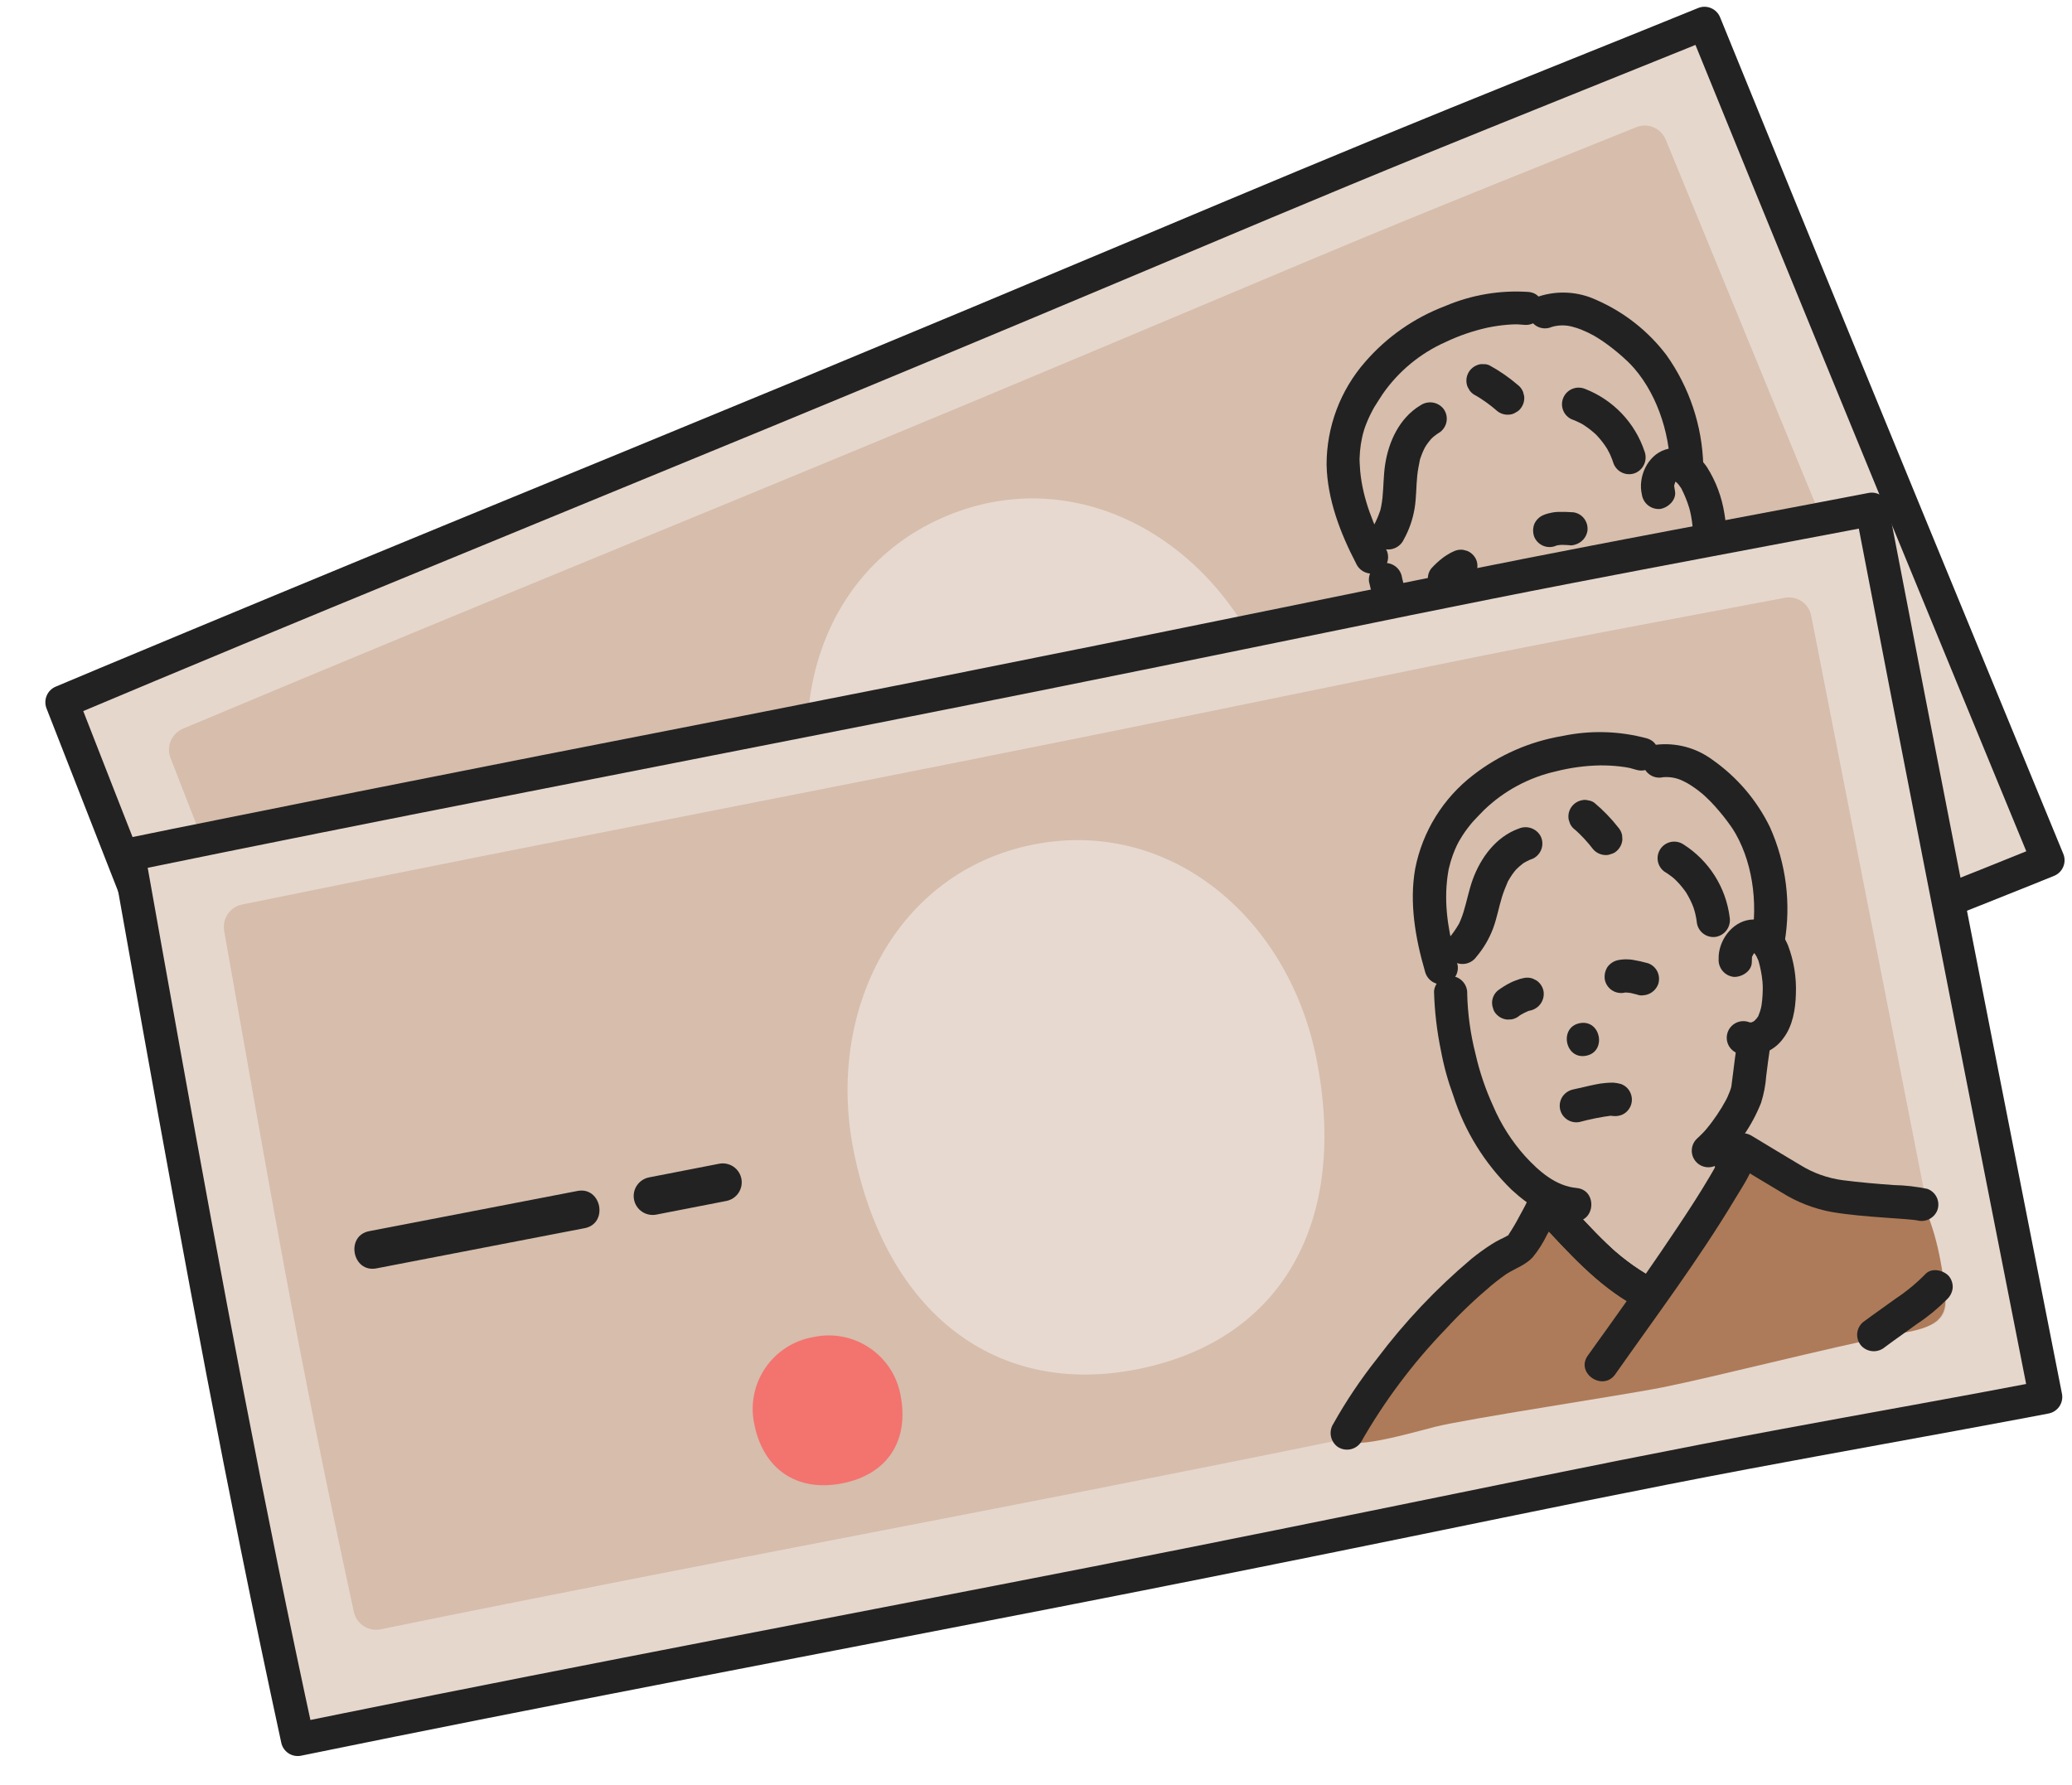 <svg width="65" height="56" viewBox="0 0 65 56" fill="none" xmlns="http://www.w3.org/2000/svg">
<g clip-path="url(#clip0_53_8372)">
<path d="M53.499 0.794L53.474 0.731C50.58 1.91 44.559 4.299 40.049 6.197C37.897 7.103 35.63 8.056 33.478 8.961C22.951 13.391 12.469 17.596 1.941 22.026C5.369 30.801 8.795 39.579 12.553 48.218C23.09 43.784 33.606 39.634 44.143 35.2C46.295 34.294 48.563 33.342 50.715 32.436C55.21 30.545 61.344 28.176 64.247 26.995C60.665 18.302 56.928 9.231 53.499 0.794Z" fill="#E6D7CD"/>
<path d="M53.982 0.597L53.957 0.534C53.903 0.408 53.802 0.307 53.675 0.254C53.549 0.2 53.406 0.198 53.278 0.249C50.678 1.308 48.07 2.345 45.471 3.402C42.278 4.698 39.101 6.032 35.926 7.367C32.308 8.889 28.686 10.401 25.061 11.904C21.402 13.416 17.74 14.924 14.076 16.425C10.425 17.927 6.778 19.439 3.135 20.961C2.672 21.155 2.209 21.349 1.746 21.544C1.619 21.598 1.518 21.699 1.465 21.825C1.411 21.952 1.409 22.094 1.458 22.223C4.13 29.063 6.801 35.904 9.629 42.682C10.429 44.599 11.243 46.509 12.07 48.414C12.124 48.541 12.225 48.641 12.351 48.695C12.478 48.748 12.621 48.75 12.749 48.7C16.428 47.152 20.118 45.633 23.813 44.123C27.498 42.616 31.187 41.117 34.872 39.608C38.538 38.105 42.197 36.585 45.849 35.048C49.066 33.695 52.278 32.334 55.516 31.033C58.248 29.936 60.992 28.866 63.725 27.768C63.965 27.671 64.204 27.574 64.444 27.477C64.571 27.424 64.672 27.323 64.725 27.196C64.779 27.069 64.781 26.927 64.731 26.799C63.317 23.366 61.904 19.933 60.491 16.5C59.089 13.091 57.69 9.68 56.294 6.267C55.522 4.378 54.752 2.488 53.983 0.598C53.731 -0.022 52.764 0.369 53.017 0.991C54.388 4.365 55.765 7.737 57.148 11.106C58.554 14.535 59.963 17.963 61.375 21.39C62.171 23.324 62.968 25.258 63.765 27.192L64.052 26.513C61.469 27.564 58.868 28.572 56.278 29.607C53.099 30.876 49.943 32.197 46.788 33.524C43.153 35.052 39.516 36.575 35.869 38.074C32.186 39.587 28.497 41.086 24.81 42.591C21.118 44.099 17.427 45.612 13.749 47.153C13.285 47.347 12.822 47.541 12.359 47.736L13.038 48.022C10.109 41.287 7.38 34.468 4.696 27.633C3.936 25.699 3.179 23.765 2.424 21.83L2.137 22.509C5.795 20.969 9.46 19.446 13.132 17.939C16.793 16.431 20.455 14.925 24.117 13.42C27.762 11.916 31.402 10.399 35.036 8.87C38.267 7.511 41.496 6.144 44.742 4.821C47.472 3.708 50.209 2.615 52.942 1.509C53.184 1.41 53.427 1.311 53.669 1.213L52.99 0.927L53.015 0.99C53.268 1.611 54.235 1.219 53.982 0.597Z" fill="#222222"/>
<path d="M52.258 4.388C52.188 4.213 52.053 4.073 51.88 3.998C51.707 3.923 51.511 3.92 51.335 3.989C48.545 5.119 45.062 6.49 40.883 8.248C38.731 9.154 36.464 10.106 34.312 11.012C23.998 15.352 15.956 18.57 5.733 22.865C5.562 22.94 5.426 23.078 5.355 23.25C5.284 23.423 5.283 23.616 5.352 23.789C8.516 31.896 10.041 35.956 13.501 43.938C13.574 44.111 13.712 44.248 13.886 44.32C14.06 44.392 14.256 44.392 14.43 44.321C24.659 40.026 32.733 36.861 43.053 32.518C45.205 31.613 47.473 30.66 49.625 29.755C53.786 28.003 57.364 26.652 60.175 25.523C60.263 25.487 60.342 25.434 60.408 25.367C60.475 25.3 60.527 25.221 60.563 25.133C60.599 25.046 60.617 24.953 60.616 24.859C60.615 24.764 60.596 24.671 60.559 24.585C57.483 17.116 53.347 7.042 52.258 4.388Z" fill="#D6BDAC"/>
<path d="M12.098 33.238C13.842 32.529 15.586 31.818 17.329 31.106L18.259 30.728C18.97 30.439 18.523 29.336 17.811 29.626C16.105 30.319 14.4 31.014 12.695 31.71L11.65 32.136C10.939 32.425 11.386 33.527 12.098 33.238Z" fill="#222222"/>
<path d="M20.381 29.871C21.071 29.59 21.761 29.304 22.452 29.023C22.598 28.963 22.715 28.848 22.777 28.703C22.838 28.557 22.84 28.393 22.78 28.247C22.721 28.101 22.606 27.985 22.46 27.924C22.314 27.862 22.15 27.861 22.004 27.921C21.313 28.202 20.624 28.488 19.933 28.769C19.786 28.829 19.669 28.944 19.608 29.089C19.546 29.235 19.545 29.399 19.604 29.545C19.663 29.691 19.779 29.807 19.924 29.869C20.07 29.93 20.234 29.931 20.381 29.871Z" fill="#222222"/>
<path d="M29.705 16.183C25.664 17.864 24.342 22.564 26.063 26.703C28.055 31.495 31.957 33.424 36.148 31.681C40.436 29.898 41.722 25.808 39.73 21.017C37.998 16.849 33.731 14.508 29.705 16.183Z" fill="#E7D9CF"/>
<path d="M25.965 32.678C25.678 32.789 25.415 32.955 25.194 33.168C24.972 33.382 24.796 33.637 24.675 33.92C24.555 34.202 24.492 34.506 24.491 34.813C24.491 35.12 24.552 35.424 24.672 35.706C25.216 37.046 26.398 37.552 27.727 37.012C29.086 36.46 29.548 35.285 29.004 33.945C28.892 33.659 28.724 33.399 28.51 33.179C28.295 32.959 28.039 32.785 27.755 32.667C27.471 32.549 27.167 32.489 26.859 32.491C26.552 32.493 26.247 32.557 25.965 32.678Z" fill="#F3736F"/>
<path d="M44.432 29.136C45.003 28.12 46.058 26.548 46.843 25.956C46.997 25.86 47.127 25.731 47.223 25.577C47.407 25.102 47.535 24.606 47.606 24.101C48.965 25.039 49.978 25.951 51.573 26.367C52.176 24.796 53.074 22.869 53.393 21.281C53.899 21.465 54.406 21.648 54.913 21.831C55.29 21.985 55.685 22.091 56.088 22.147C56.397 22.165 56.707 22.157 57.014 22.124C58.04 22.05 58.998 21.799 59.257 21.823C59.759 22.302 60.337 23.713 60.559 24.586C60.775 25.439 59.923 25.699 59.271 25.97C57.087 26.879 53.962 28.385 52.408 29.031C51.25 29.513 46.52 31.216 45.623 31.649C44.736 32.077 42.732 33.115 42.972 32.371C43.252 31.67 44.238 29.481 44.432 29.136Z" fill="#AD7B59"/>
<path d="M52.303 21.018C52.393 21.295 52.495 21.567 52.612 21.833C52.666 21.96 52.766 22.061 52.892 22.117C52.987 22.157 53.092 22.168 53.193 22.148C53.294 22.129 53.388 22.08 53.461 22.007C53.535 21.935 53.585 21.842 53.606 21.741C53.627 21.64 53.617 21.536 53.578 21.44C53.462 21.174 53.359 20.902 53.27 20.625C53.231 20.53 53.165 20.448 53.08 20.39C52.995 20.332 52.894 20.301 52.791 20.301C52.688 20.3 52.586 20.33 52.5 20.387C52.414 20.444 52.347 20.525 52.306 20.619L52.27 20.748C52.257 20.839 52.269 20.933 52.303 21.018Z" fill="#222222"/>
<path d="M42.945 18.244C43.084 18.854 43.277 19.451 43.521 20.026C43.702 20.48 43.921 20.918 44.176 21.334C44.744 22.362 45.557 23.234 46.542 23.873C47.186 24.269 47.889 24.537 48.656 24.459C49.326 24.391 49.203 23.357 48.535 23.425C47.874 23.493 47.271 23.138 46.757 22.761C46.254 22.384 45.816 21.926 45.462 21.407C45.124 20.939 44.836 20.438 44.602 19.91C44.329 19.339 44.122 18.739 43.982 18.121C43.963 17.985 43.892 17.862 43.785 17.777C43.677 17.693 43.541 17.652 43.404 17.665C43.267 17.683 43.142 17.753 43.056 17.861C42.971 17.97 42.931 18.107 42.946 18.244L42.945 18.244Z" fill="#222222"/>
<path d="M52.591 18.036C52.602 18.319 52.624 18.601 52.644 18.884C52.653 19.017 52.662 19.149 52.671 19.283C52.673 19.308 52.675 19.334 52.677 19.361C52.678 19.381 52.681 19.475 52.679 19.379C52.677 19.282 52.676 19.385 52.674 19.407C52.671 19.438 52.667 19.468 52.662 19.499C52.652 19.561 52.639 19.623 52.625 19.685C52.617 19.722 52.607 19.758 52.598 19.794C52.628 19.672 52.598 19.792 52.589 19.82C52.538 19.986 52.478 20.149 52.411 20.31C52.341 20.477 52.264 20.641 52.177 20.801C52.166 20.823 52.099 20.938 52.157 20.84C52.139 20.871 52.12 20.902 52.1 20.932C52.053 21.008 52.002 21.082 51.949 21.154C51.907 21.208 51.877 21.27 51.859 21.336C51.841 21.402 51.836 21.471 51.845 21.539C51.854 21.607 51.876 21.672 51.91 21.731C51.944 21.791 51.99 21.843 52.044 21.884C52.098 21.926 52.16 21.956 52.226 21.974C52.292 21.992 52.361 21.996 52.429 21.988C52.497 21.979 52.563 21.956 52.622 21.922C52.682 21.888 52.734 21.843 52.776 21.788C53.237 21.163 53.549 20.442 53.69 19.679C53.722 19.393 53.721 19.105 53.685 18.82C53.663 18.519 53.641 18.216 53.628 17.915C53.611 17.778 53.541 17.653 53.433 17.568C53.325 17.483 53.187 17.443 53.05 17.459C52.913 17.478 52.79 17.549 52.705 17.657C52.62 17.765 52.579 17.901 52.592 18.037L52.591 18.036Z" fill="#222222"/>
<path d="M52.543 15.389C52.533 15.346 52.529 15.303 52.522 15.26C52.506 15.158 52.501 15.311 52.525 15.218C52.536 15.178 52.566 15.097 52.532 15.175C52.549 15.135 52.592 15.064 52.541 15.137C52.573 15.091 52.621 15.054 52.553 15.107C52.573 15.092 52.685 15.016 52.567 15.091C52.681 15.018 52.472 15.155 52.592 15.092C52.53 15.091 52.517 15.092 52.555 15.098C52.593 15.103 52.581 15.101 52.52 15.087C52.539 15.094 52.556 15.102 52.574 15.111C52.607 15.127 52.597 15.122 52.543 15.094C52.57 15.12 52.609 15.146 52.638 15.171C52.547 15.093 52.639 15.179 52.655 15.199C52.682 15.233 52.705 15.268 52.73 15.303C52.809 15.416 52.684 15.206 52.746 15.328C52.769 15.374 52.792 15.42 52.813 15.466C52.86 15.568 52.902 15.672 52.94 15.778C52.958 15.83 52.975 15.883 52.992 15.937C52.996 15.952 53.035 16.1 53.015 16.018C53.041 16.127 53.062 16.237 53.077 16.348C53.092 16.453 53.103 16.559 53.108 16.666C53.109 16.687 53.107 16.826 53.111 16.723C53.109 16.77 53.106 16.818 53.1 16.866C53.094 16.913 53.086 16.959 53.077 17.006C53.059 17.106 53.108 16.959 53.06 17.058C53.055 17.069 53.006 17.185 53.034 17.127C53.059 17.076 52.987 17.186 52.979 17.2C52.954 17.228 52.96 17.224 52.997 17.187C52.981 17.202 52.963 17.216 52.945 17.23C52.928 17.244 52.91 17.257 52.891 17.269C52.942 17.241 52.95 17.236 52.915 17.253C52.895 17.262 52.875 17.27 52.854 17.277C52.912 17.265 52.922 17.262 52.883 17.268C52.749 17.268 52.928 17.283 52.822 17.266C52.755 17.257 52.686 17.261 52.619 17.277C52.553 17.294 52.49 17.324 52.435 17.365C52.381 17.406 52.334 17.458 52.299 17.517C52.264 17.575 52.241 17.641 52.231 17.708C52.222 17.776 52.225 17.845 52.242 17.911C52.259 17.977 52.289 18.04 52.33 18.094C52.371 18.149 52.422 18.195 52.481 18.23C52.54 18.265 52.605 18.288 52.673 18.297C52.943 18.329 53.216 18.273 53.452 18.138C53.688 18.003 53.874 17.796 53.983 17.548C54.195 17.113 54.176 16.58 54.096 16.115C54.016 15.602 53.833 15.11 53.557 14.669C53.272 14.233 52.758 13.935 52.233 14.109C51.68 14.292 51.379 14.964 51.506 15.512C51.525 15.648 51.596 15.771 51.703 15.856C51.811 15.941 51.947 15.981 52.084 15.968C52.337 15.927 52.608 15.673 52.542 15.39L52.543 15.389Z" fill="#222222"/>
<path d="M45.728 18.468C45.744 18.451 45.761 18.435 45.777 18.418L45.681 18.514C45.79 18.403 45.913 18.307 46.046 18.227L45.925 18.297C45.957 18.278 45.991 18.262 46.026 18.249C46.152 18.194 46.252 18.093 46.305 17.967C46.359 17.84 46.362 17.699 46.314 17.571C46.261 17.443 46.161 17.341 46.034 17.287L45.905 17.252C45.813 17.238 45.72 17.25 45.634 17.285C45.551 17.319 45.472 17.361 45.397 17.41C45.348 17.44 45.301 17.472 45.255 17.507C45.128 17.605 45.009 17.715 44.901 17.834C44.837 17.915 44.8 18.013 44.793 18.116C44.787 18.219 44.812 18.321 44.866 18.409C44.895 18.471 44.94 18.525 44.996 18.564C45.104 18.647 45.24 18.684 45.375 18.669L45.511 18.634C45.596 18.599 45.671 18.542 45.728 18.469L45.728 18.468Z" fill="#222222"/>
<path d="M48.808 17.125C48.842 17.11 48.877 17.098 48.913 17.089L48.777 17.124C48.885 17.1 48.995 17.09 49.106 17.094L48.971 17.093C49.05 17.094 49.128 17.098 49.207 17.103C49.275 17.116 49.345 17.111 49.41 17.088C49.508 17.061 49.597 17.007 49.666 16.931C49.735 16.856 49.78 16.762 49.798 16.662C49.807 16.593 49.803 16.523 49.786 16.456C49.768 16.389 49.737 16.326 49.695 16.27C49.613 16.162 49.491 16.091 49.356 16.073C49.191 16.06 49.025 16.056 48.859 16.062C48.803 16.064 48.747 16.071 48.692 16.081C48.597 16.098 48.505 16.124 48.416 16.161C48.289 16.215 48.188 16.315 48.132 16.441C48.084 16.569 48.083 16.711 48.129 16.84C48.181 16.967 48.281 17.069 48.409 17.123C48.536 17.177 48.68 17.177 48.808 17.125Z" fill="#222222"/>
<path d="M48.221 21.378C48.535 21.222 48.859 21.088 49.192 20.977L49.056 21.012C49.114 20.996 49.174 20.988 49.234 20.987L49.099 20.985L49.109 20.985C49.248 21.001 49.388 20.964 49.502 20.883C49.556 20.841 49.602 20.789 49.636 20.73C49.67 20.67 49.693 20.605 49.702 20.537C49.711 20.469 49.706 20.4 49.688 20.334C49.67 20.268 49.64 20.206 49.598 20.152C49.558 20.098 49.507 20.053 49.449 20.019C49.39 19.985 49.326 19.963 49.259 19.954C49.181 19.949 49.102 19.95 49.024 19.959C48.941 19.974 48.859 19.994 48.778 20.019C48.674 20.049 48.572 20.086 48.473 20.129C48.256 20.219 48.045 20.323 47.829 20.414C47.702 20.468 47.6 20.568 47.544 20.694C47.504 20.789 47.493 20.894 47.512 20.995C47.532 21.096 47.581 21.189 47.653 21.262C47.725 21.335 47.818 21.386 47.919 21.406C48.02 21.427 48.125 21.417 48.221 21.378L48.221 21.378Z" fill="#222222"/>
<path d="M48.664 10.262C48.88 10.195 49.112 10.191 49.331 10.252C49.43 10.277 49.527 10.309 49.622 10.349C49.761 10.405 49.897 10.471 50.028 10.545C49.984 10.52 50.114 10.597 50.132 10.609C50.187 10.644 50.243 10.68 50.297 10.717C50.417 10.8 50.534 10.889 50.648 10.98C50.742 11.055 50.833 11.133 50.922 11.213C50.968 11.255 51.015 11.297 51.061 11.341C51.078 11.357 51.213 11.493 51.119 11.396C51.936 12.234 52.382 13.531 52.397 14.729C52.414 14.866 52.484 14.99 52.592 15.075C52.701 15.161 52.838 15.2 52.975 15.185C53.112 15.165 53.235 15.095 53.321 14.987C53.406 14.879 53.446 14.743 53.433 14.606C53.401 13.362 52.999 12.156 52.278 11.141C51.706 10.386 50.949 9.791 50.08 9.411C49.514 9.147 48.868 9.107 48.273 9.3C48.144 9.352 48.042 9.452 47.988 9.58C47.934 9.707 47.933 9.85 47.985 9.978C48.037 10.106 48.138 10.208 48.265 10.262C48.393 10.315 48.536 10.316 48.664 10.264L48.664 10.262Z" fill="#222222"/>
<path d="M43.508 17.285C43.086 16.475 42.753 15.661 42.67 14.779C42.663 14.696 42.657 14.613 42.654 14.53C42.653 14.498 42.652 14.466 42.651 14.434C42.648 14.277 42.646 14.534 42.651 14.382C42.655 14.237 42.668 14.092 42.689 13.948C42.709 13.816 42.738 13.687 42.769 13.558C42.736 13.695 42.788 13.501 42.797 13.473C42.819 13.406 42.843 13.34 42.87 13.274C42.907 13.181 42.947 13.09 42.992 13.001C43.015 12.954 43.039 12.907 43.064 12.861C43.078 12.835 43.094 12.809 43.108 12.781C43.151 12.695 43.045 12.881 43.099 12.795C43.192 12.648 43.283 12.501 43.379 12.357C43.877 11.643 44.562 11.079 45.358 10.727C45.778 10.528 46.218 10.378 46.671 10.278C46.876 10.236 47.083 10.206 47.291 10.188C47.395 10.18 47.5 10.175 47.605 10.175C47.519 10.175 47.603 10.176 47.618 10.177C47.681 10.18 47.743 10.185 47.806 10.191C48.473 10.259 48.624 9.229 47.955 9.16C47.057 9.098 46.158 9.251 45.33 9.605C44.364 9.972 43.504 10.572 42.828 11.352C42.045 12.246 41.615 13.393 41.616 14.579C41.638 15.664 42.046 16.726 42.541 17.677C42.596 17.802 42.697 17.902 42.824 17.955C42.95 18.008 43.092 18.011 43.221 17.962C43.348 17.909 43.45 17.809 43.504 17.682C43.558 17.555 43.559 17.412 43.508 17.284L43.508 17.285Z" fill="#222222"/>
<path d="M47.128 23.977C47.113 24.074 47.093 24.17 47.066 24.264C47.04 24.359 47.056 24.299 47.062 24.278C47.052 24.312 47.042 24.346 47.032 24.379C47.006 24.467 46.978 24.554 46.95 24.641C46.887 24.857 46.812 25.07 46.727 25.279C46.715 25.306 46.816 25.203 46.71 25.306C46.642 25.367 46.571 25.424 46.497 25.476C46.417 25.539 46.34 25.605 46.266 25.676C46.076 25.858 45.896 26.052 45.728 26.255C44.832 27.378 44.065 28.598 43.442 29.892C43.065 30.625 42.747 31.387 42.491 32.171C42.441 32.298 42.442 32.44 42.494 32.567C42.545 32.694 42.644 32.796 42.769 32.852C42.896 32.905 43.039 32.905 43.167 32.853C43.295 32.801 43.397 32.701 43.452 32.575C43.921 31.168 44.563 29.824 45.365 28.576C45.711 28.009 46.093 27.466 46.508 26.948C46.588 26.849 46.67 26.753 46.754 26.659C46.793 26.616 46.832 26.575 46.871 26.533C46.883 26.52 46.946 26.457 46.894 26.509C46.84 26.563 46.917 26.487 46.929 26.476C47.161 26.263 47.44 26.1 47.608 25.828C47.74 25.58 47.842 25.318 47.911 25.046C48.021 24.747 48.105 24.439 48.161 24.126C48.25 23.461 47.218 23.314 47.128 23.979L47.128 23.977Z" fill="#222222"/>
<path d="M53.198 21.708C53.757 21.909 54.314 22.114 54.873 22.311C55.405 22.514 55.971 22.614 56.541 22.605C57.084 22.587 57.628 22.524 58.167 22.458C58.398 22.429 58.629 22.398 58.861 22.371C58.938 22.362 59.016 22.353 59.093 22.347C59.127 22.344 59.162 22.345 59.196 22.34C59.299 22.325 59.094 22.333 59.182 22.338C59.318 22.354 59.455 22.318 59.565 22.235C59.675 22.154 59.75 22.032 59.773 21.897C59.792 21.761 59.756 21.623 59.674 21.512C59.591 21.402 59.469 21.329 59.332 21.308C58.978 21.304 58.625 21.334 58.276 21.396C57.743 21.464 57.209 21.522 56.672 21.559C56.199 21.589 55.724 21.519 55.28 21.353C54.72 21.156 54.163 20.951 53.605 20.75C52.975 20.523 52.565 21.481 53.198 21.709L53.198 21.708Z" fill="#222222"/>
<path d="M46.32 12.422C46.337 12.432 46.354 12.441 46.371 12.451L46.255 12.384C46.512 12.534 46.754 12.707 46.977 12.903C47.085 12.986 47.221 13.023 47.356 13.008C47.427 13.002 47.495 12.978 47.553 12.938C47.615 12.909 47.669 12.864 47.709 12.807C47.792 12.7 47.829 12.564 47.814 12.429L47.779 12.294C47.745 12.208 47.688 12.133 47.614 12.077C47.34 11.842 47.043 11.636 46.726 11.463C46.665 11.434 46.598 11.421 46.531 11.426C46.461 11.419 46.391 11.431 46.327 11.46C46.264 11.486 46.206 11.524 46.157 11.572C46.108 11.62 46.07 11.677 46.043 11.74C46.016 11.803 46.002 11.871 46.002 11.939C46.001 12.008 46.014 12.075 46.04 12.139L46.109 12.26C46.164 12.331 46.237 12.387 46.32 12.422Z" fill="#222222"/>
<path d="M44.547 12.725C43.903 13.118 43.563 13.85 43.453 14.572C43.4 14.919 43.405 15.27 43.369 15.619C43.359 15.711 43.346 15.803 43.328 15.893C43.322 15.924 43.315 15.954 43.307 15.985C43.273 16.131 43.341 15.896 43.291 16.039C43.234 16.206 43.163 16.367 43.077 16.521C43.024 16.648 43.023 16.792 43.075 16.919C43.127 17.047 43.227 17.149 43.354 17.203C43.482 17.253 43.624 17.251 43.751 17.2C43.878 17.148 43.981 17.05 44.038 16.925C44.207 16.62 44.322 16.288 44.378 15.944C44.434 15.604 44.424 15.257 44.461 14.915C44.478 14.75 44.511 14.591 44.543 14.429C44.56 14.345 44.506 14.535 44.554 14.39C44.568 14.351 44.581 14.311 44.596 14.273C44.622 14.204 44.651 14.137 44.684 14.072C44.694 14.052 44.745 13.962 44.691 14.053C44.71 14.021 44.73 13.991 44.75 13.96C44.792 13.899 44.837 13.841 44.885 13.785C44.916 13.75 44.951 13.717 44.897 13.768C44.924 13.742 44.952 13.718 44.98 13.694C45.044 13.642 45.112 13.594 45.183 13.552C45.292 13.467 45.364 13.343 45.382 13.206C45.4 13.069 45.363 12.931 45.279 12.821C45.193 12.715 45.069 12.646 44.933 12.628C44.797 12.611 44.659 12.646 44.548 12.726L44.547 12.725Z" fill="#222222"/>
<path d="M49.319 13.16C49.408 13.194 49.495 13.232 49.579 13.275C49.599 13.285 49.619 13.296 49.639 13.306C49.652 13.314 49.722 13.353 49.654 13.314C49.579 13.272 49.674 13.328 49.681 13.333C49.7 13.345 49.719 13.358 49.737 13.371C49.816 13.424 49.892 13.481 49.964 13.543C49.998 13.572 50.032 13.602 50.065 13.632C50.077 13.643 50.132 13.699 50.077 13.643C50.016 13.581 50.094 13.661 50.1 13.668C50.226 13.803 50.339 13.951 50.435 14.11C50.457 14.145 50.473 14.212 50.425 14.091C50.433 14.111 50.446 14.13 50.456 14.15C50.477 14.19 50.496 14.23 50.515 14.271C50.556 14.364 50.592 14.458 50.623 14.555C50.676 14.682 50.776 14.784 50.904 14.837C51.031 14.891 51.174 14.892 51.302 14.84C51.428 14.786 51.529 14.685 51.582 14.558C51.636 14.432 51.638 14.29 51.59 14.162C51.442 13.719 51.199 13.313 50.877 12.975C50.554 12.636 50.161 12.372 49.725 12.202C49.598 12.149 49.454 12.148 49.326 12.2C49.198 12.252 49.096 12.353 49.042 12.48C48.988 12.607 48.987 12.751 49.039 12.879C49.091 13.007 49.191 13.108 49.319 13.162L49.319 13.16Z" fill="#222222"/>
<path d="M47.584 24.675C48.672 25.449 49.741 26.278 51.032 26.689C51.16 26.74 51.302 26.739 51.429 26.687C51.557 26.636 51.659 26.537 51.716 26.411C51.768 26.284 51.768 26.141 51.716 26.014C51.664 25.887 51.565 25.785 51.439 25.73C51.13 25.632 50.829 25.511 50.538 25.37C50.398 25.302 50.26 25.229 50.124 25.152C50.11 25.144 50.015 25.088 50.091 25.133C50.064 25.116 50.035 25.1 50.007 25.083C49.937 25.041 49.867 24.998 49.798 24.954C49.256 24.609 48.744 24.221 48.221 23.849C48.112 23.765 47.973 23.728 47.836 23.746C47.699 23.764 47.574 23.836 47.49 23.945C47.405 24.055 47.368 24.193 47.386 24.33C47.404 24.467 47.475 24.591 47.585 24.675L47.584 24.675Z" fill="#222222"/>
<path d="M52.818 21.278C52.809 21.423 52.783 21.567 52.741 21.706C52.707 21.841 52.773 21.605 52.73 21.746C52.714 21.797 52.699 21.848 52.683 21.898C52.645 22.018 52.605 22.137 52.564 22.255C52.358 22.844 52.125 23.423 51.888 24C51.396 25.194 50.873 26.374 50.342 27.551C50.196 27.874 50.046 28.195 49.903 28.519C49.631 29.133 50.592 29.537 50.864 28.923C51.763 26.891 52.73 24.881 53.479 22.787C53.631 22.364 53.843 21.881 53.851 21.425C53.866 21.289 53.829 21.153 53.747 21.044C53.666 20.934 53.545 20.86 53.41 20.836C53.159 20.8 52.825 20.995 52.819 21.277L52.818 21.278Z" fill="#222222"/>
<path d="M47.584 24.675C48.672 25.449 49.741 26.278 51.032 26.689C51.16 26.74 51.302 26.739 51.429 26.687C51.557 26.636 51.659 26.537 51.716 26.411C51.768 26.284 51.768 26.141 51.716 26.014C51.664 25.887 51.565 25.785 51.439 25.73C51.13 25.632 50.829 25.511 50.538 25.37C50.398 25.302 50.26 25.229 50.124 25.152C50.11 25.144 50.015 25.088 50.091 25.133C50.064 25.116 50.035 25.1 50.007 25.083C49.937 25.041 49.867 24.998 49.798 24.954C49.256 24.609 48.744 24.221 48.221 23.849C48.112 23.765 47.973 23.728 47.836 23.746C47.699 23.764 47.574 23.836 47.49 23.945C47.405 24.055 47.368 24.193 47.386 24.33C47.404 24.467 47.475 24.591 47.585 24.675L47.584 24.675Z" fill="#222222"/>
<path d="M58.989 26.445C59.272 26.129 59.569 25.826 59.855 25.514C60.14 25.232 60.394 24.921 60.614 24.586C60.693 24.476 60.73 24.342 60.719 24.207C60.702 24.068 60.63 23.942 60.52 23.855C60.312 23.71 59.936 23.7 59.788 23.952C59.568 24.287 59.313 24.598 59.029 24.881C58.742 25.193 58.445 25.496 58.163 25.811C58.079 25.921 58.042 26.059 58.06 26.196C58.078 26.332 58.149 26.456 58.258 26.541C58.369 26.622 58.507 26.656 58.643 26.638C58.779 26.62 58.903 26.551 58.989 26.444L58.989 26.445Z" fill="#222222"/>
<path d="M48.018 19.3C48.639 19.047 48.249 18.082 47.626 18.335C47.003 18.589 47.395 19.553 48.018 19.3Z" fill="#222222"/>
</g>
<g clip-path="url(#clip1_53_8372)">
<path d="M58.738 16.042L58.726 15.975C55.657 16.568 49.287 17.738 44.493 18.721C42.206 19.189 39.796 19.682 37.51 20.151C26.321 22.444 15.22 24.525 4.031 26.818C5.683 36.093 7.333 45.371 9.335 54.576C20.534 52.281 31.657 50.26 42.856 47.965C45.143 47.496 47.553 47.004 49.84 46.535C54.618 45.556 61.096 44.428 64.174 43.835C62.355 34.611 60.458 24.986 58.738 16.042Z" fill="#E6D7CD"/>
<path d="M59.251 15.944L59.238 15.877C59.21 15.742 59.131 15.624 59.017 15.547C58.903 15.47 58.763 15.44 58.628 15.464C55.872 15.996 53.112 16.506 50.356 17.035C46.971 17.684 43.596 18.374 40.221 19.065C36.376 19.852 32.529 20.629 28.681 21.397C24.797 22.167 20.911 22.931 17.025 23.69C13.151 24.452 9.279 25.224 5.409 26.006C4.917 26.106 4.426 26.207 3.934 26.308C3.799 26.336 3.68 26.415 3.603 26.529C3.526 26.643 3.496 26.782 3.52 26.917C4.807 34.147 6.093 41.378 7.546 48.577C7.957 50.612 8.383 52.645 8.823 54.675C8.851 54.809 8.93 54.928 9.044 55.005C9.158 55.082 9.298 55.111 9.433 55.087C13.343 54.286 17.259 53.515 21.177 52.754C25.085 51.994 28.995 51.244 32.904 50.481C36.793 49.722 40.678 48.944 44.559 48.148C47.978 47.448 51.394 46.74 54.823 46.094C57.717 45.55 60.617 45.036 63.511 44.492C63.765 44.444 64.019 44.396 64.273 44.347C64.408 44.319 64.526 44.24 64.604 44.126C64.681 44.012 64.711 43.873 64.687 43.737C63.969 40.095 63.252 36.453 62.535 32.81C61.825 29.193 61.117 25.574 60.413 21.955C60.025 19.952 59.637 17.948 59.252 15.944C59.125 15.287 58.1 15.482 58.227 16.141C58.914 19.718 59.608 23.294 60.308 26.868C61.019 30.505 61.732 34.142 62.449 37.778C62.853 39.83 63.258 41.882 63.662 43.934L64.077 43.325C61.338 43.852 58.591 44.334 55.848 44.844C52.483 45.47 49.131 46.15 45.778 46.837C41.914 47.627 38.05 48.412 34.181 49.171C30.273 49.937 26.363 50.688 22.454 51.446C18.539 52.205 14.624 52.971 10.715 53.765C10.223 53.865 9.73 53.965 9.238 54.066L9.849 54.479C8.289 47.302 6.941 40.083 5.641 32.855C5.272 30.81 4.907 28.765 4.543 26.72L4.129 27.33C8.018 26.533 11.909 25.754 15.804 24.991C19.689 24.226 23.574 23.462 27.459 22.699C31.328 21.935 35.193 21.157 39.056 20.365C42.49 19.662 45.923 18.951 49.364 18.286C52.259 17.726 55.157 17.187 58.053 16.635C58.31 16.585 58.567 16.536 58.824 16.486L58.213 16.074L58.226 16.14C58.353 16.798 59.378 16.602 59.251 15.944Z" fill="#222222"/>
<path d="M56.82 19.325C56.787 19.14 56.681 18.976 56.525 18.869C56.37 18.762 56.179 18.721 55.993 18.755C53.036 19.319 49.353 19.985 44.911 20.895C42.624 21.364 40.215 21.856 37.928 22.325C26.966 24.571 18.45 26.161 7.587 28.381C7.404 28.421 7.244 28.529 7.141 28.685C7.038 28.84 6.999 29.029 7.033 29.212C8.556 37.781 9.26 42.06 11.098 50.563C11.136 50.747 11.245 50.909 11.402 51.013C11.559 51.117 11.75 51.156 11.935 51.12C22.805 48.901 31.341 47.371 42.31 45.122C44.597 44.653 47.007 44.161 49.294 43.692C53.717 42.785 57.489 42.158 60.467 41.598C60.56 41.58 60.648 41.543 60.726 41.491C60.804 41.438 60.871 41.37 60.923 41.292C60.975 41.213 61.011 41.125 61.028 41.032C61.046 40.94 61.045 40.845 61.026 40.753C59.464 32.828 57.371 22.141 56.82 19.325Z" fill="#D6BDAC"/>
<path d="M11.808 39.795C13.657 39.44 15.506 39.082 17.354 38.724L18.34 38.534C19.094 38.389 18.87 37.221 18.116 37.366C16.307 37.713 14.499 38.063 12.692 38.414L11.583 38.627C10.83 38.772 11.053 39.94 11.808 39.795Z" fill="#222222"/>
<path d="M20.588 38.108C21.32 37.968 22.052 37.821 22.784 37.68C22.94 37.65 23.077 37.56 23.166 37.429C23.254 37.299 23.288 37.138 23.258 36.983C23.228 36.828 23.138 36.692 23.007 36.603C22.876 36.515 22.715 36.482 22.56 36.512C21.828 36.653 21.096 36.799 20.363 36.94C20.208 36.97 20.071 37.06 19.982 37.191C19.893 37.322 19.86 37.482 19.89 37.637C19.919 37.792 20.01 37.928 20.141 38.017C20.272 38.105 20.432 38.138 20.588 38.108Z" fill="#222222"/>
<path d="M32.401 26.5C28.111 27.362 25.898 31.713 26.779 36.109C27.799 41.197 31.25 43.849 35.7 42.956C40.254 42.043 42.312 38.283 41.293 33.195C40.406 28.77 36.677 25.642 32.401 26.5Z" fill="#E7D9CF"/>
<path d="M25.518 41.95C25.215 42.002 24.925 42.114 24.666 42.28C24.408 42.446 24.185 42.662 24.011 42.916C23.838 43.169 23.717 43.455 23.657 43.756C23.596 44.057 23.597 44.367 23.66 44.667C23.933 46.088 24.993 46.815 26.401 46.544C27.842 46.267 28.525 45.204 28.252 43.784C28.198 43.482 28.085 43.194 27.917 42.937C27.749 42.679 27.531 42.459 27.276 42.288C27.021 42.116 26.734 41.998 26.432 41.94C26.13 41.882 25.819 41.885 25.518 41.95Z" fill="#F3736F"/>
<path d="M44.322 42.074C45.08 41.189 46.421 39.852 47.307 39.425C47.476 39.361 47.629 39.259 47.753 39.128C48.026 38.697 48.248 38.236 48.416 37.754C49.566 38.939 50.382 40.031 51.866 40.75C52.763 39.327 54.019 37.612 54.642 36.116C55.102 36.395 55.564 36.674 56.026 36.952C56.365 37.176 56.732 37.357 57.116 37.491C57.416 37.569 57.721 37.622 58.029 37.649C59.05 37.776 60.038 37.717 60.288 37.791C60.686 38.359 60.979 39.855 61.026 40.754C61.072 41.633 60.185 41.722 59.493 41.861C57.174 42.327 53.816 43.195 52.166 43.526C50.935 43.773 45.964 44.521 45.001 44.771C44.046 45.018 41.879 45.646 42.259 44.963C42.671 44.33 44.065 42.374 44.322 42.074Z" fill="#AD7B59"/>
<path d="M53.624 35.645C53.657 35.934 53.705 36.221 53.767 36.505C53.796 36.64 53.874 36.759 53.987 36.838C54.072 36.895 54.173 36.926 54.276 36.927C54.38 36.928 54.48 36.898 54.567 36.841C54.653 36.784 54.72 36.703 54.761 36.609C54.801 36.514 54.812 36.409 54.792 36.308C54.73 36.024 54.682 35.737 54.649 35.448C54.629 35.347 54.58 35.254 54.508 35.181C54.435 35.108 54.343 35.057 54.242 35.037C54.141 35.016 54.036 35.026 53.94 35.065C53.844 35.103 53.763 35.17 53.705 35.255L53.644 35.374C53.613 35.461 53.606 35.555 53.624 35.645Z" fill="#222222"/>
<path d="M44.986 31.102C45.004 31.727 45.076 32.35 45.203 32.962C45.292 33.443 45.422 33.914 45.591 34.373C45.948 35.491 46.575 36.505 47.417 37.325C47.971 37.838 48.608 38.238 49.376 38.311C50.046 38.374 50.127 37.336 49.459 37.273C48.797 37.211 48.275 36.745 47.844 36.276C47.424 35.807 47.084 35.273 46.838 34.694C46.598 34.17 46.413 33.622 46.286 33.059C46.13 32.446 46.043 31.816 46.027 31.183C46.035 31.047 45.989 30.912 45.9 30.808C45.811 30.704 45.685 30.638 45.548 30.624C45.411 30.614 45.275 30.659 45.17 30.748C45.065 30.838 44.999 30.965 44.986 31.102L44.986 31.102Z" fill="#222222"/>
<path d="M54.487 32.778C54.443 33.057 54.409 33.338 54.374 33.619C54.357 33.751 54.34 33.883 54.323 34.016C54.32 34.041 54.317 34.068 54.313 34.094C54.31 34.114 54.295 34.206 54.312 34.111C54.329 34.017 54.308 34.117 54.301 34.139C54.292 34.168 54.282 34.197 54.272 34.226C54.25 34.285 54.225 34.344 54.2 34.401C54.184 34.436 54.167 34.47 54.151 34.504C54.205 34.389 54.152 34.501 54.138 34.527C54.056 34.68 53.965 34.828 53.867 34.973C53.766 35.123 53.659 35.269 53.542 35.409C53.527 35.428 53.44 35.528 53.515 35.443C53.491 35.47 53.467 35.496 53.442 35.523C53.38 35.588 53.316 35.65 53.25 35.711C53.199 35.756 53.156 35.81 53.126 35.872C53.096 35.933 53.078 36 53.073 36.068C53.068 36.136 53.077 36.205 53.099 36.269C53.121 36.334 53.156 36.394 53.201 36.445C53.246 36.497 53.301 36.539 53.362 36.569C53.423 36.599 53.49 36.617 53.559 36.622C53.627 36.626 53.696 36.617 53.761 36.595C53.825 36.573 53.885 36.539 53.937 36.494C54.511 35.971 54.958 35.324 55.245 34.603C55.332 34.329 55.387 34.046 55.407 33.76C55.445 33.46 55.482 33.159 55.528 32.861C55.538 32.723 55.494 32.587 55.404 32.482C55.315 32.378 55.187 32.312 55.05 32.301C54.912 32.293 54.778 32.339 54.673 32.428C54.568 32.517 54.502 32.643 54.488 32.779L54.487 32.778Z" fill="#222222"/>
<path d="M54.957 30.172C54.955 30.128 54.959 30.085 54.961 30.041C54.965 29.938 54.93 30.087 54.972 30.001C54.99 29.963 55.036 29.89 54.987 29.96C55.012 29.924 55.068 29.863 55.004 29.924C55.044 29.885 55.098 29.858 55.022 29.897C55.044 29.886 55.168 29.834 55.038 29.884C55.164 29.835 54.932 29.928 55.062 29.89C55.001 29.877 54.989 29.876 55.025 29.888C55.061 29.901 55.05 29.897 54.993 29.871C55.01 29.881 55.026 29.892 55.041 29.905C55.071 29.928 55.062 29.92 55.014 29.882C55.035 29.913 55.069 29.946 55.092 29.976C55.018 29.882 55.091 29.984 55.103 30.007C55.123 30.046 55.139 30.085 55.156 30.124C55.212 30.251 55.131 30.02 55.167 30.152C55.181 30.201 55.194 30.25 55.206 30.3C55.232 30.409 55.253 30.519 55.27 30.63C55.278 30.686 55.284 30.741 55.29 30.797C55.291 30.812 55.3 30.965 55.297 30.881C55.301 30.992 55.3 31.104 55.293 31.216C55.288 31.323 55.277 31.429 55.261 31.534C55.258 31.555 55.23 31.691 55.253 31.59C55.242 31.637 55.23 31.683 55.215 31.728C55.2 31.774 55.183 31.817 55.165 31.862C55.128 31.956 55.204 31.822 55.138 31.909C55.131 31.919 55.06 32.023 55.099 31.971C55.133 31.927 55.041 32.02 55.031 32.033C55.001 32.056 55.008 32.053 55.051 32.023C55.032 32.035 55.013 32.046 54.992 32.056C54.972 32.066 54.952 32.075 54.931 32.083C54.987 32.066 54.996 32.062 54.958 32.072C54.937 32.077 54.915 32.082 54.893 32.084C54.953 32.083 54.964 32.082 54.924 32.081C54.792 32.055 54.965 32.105 54.865 32.068C54.8 32.045 54.731 32.035 54.663 32.039C54.595 32.042 54.528 32.06 54.466 32.089C54.404 32.119 54.349 32.16 54.303 32.211C54.257 32.262 54.222 32.321 54.199 32.386C54.176 32.45 54.166 32.519 54.17 32.587C54.173 32.655 54.191 32.722 54.22 32.784C54.25 32.845 54.291 32.901 54.342 32.946C54.393 32.992 54.453 33.027 54.517 33.05C54.776 33.133 55.054 33.132 55.312 33.045C55.569 32.959 55.793 32.792 55.948 32.57C56.241 32.184 56.326 31.658 56.338 31.187C56.359 30.667 56.276 30.149 56.092 29.663C55.897 29.18 55.45 28.788 54.901 28.856C54.323 28.927 53.897 29.528 53.915 30.09C53.907 30.227 53.953 30.362 54.042 30.466C54.131 30.57 54.257 30.636 54.394 30.65C54.65 30.659 54.965 30.463 54.955 30.172L54.957 30.172Z" fill="#222222"/>
<path d="M47.672 31.862C47.691 31.848 47.71 31.836 47.729 31.822L47.617 31.897C47.745 31.81 47.885 31.739 48.031 31.688L47.898 31.732C47.934 31.72 47.97 31.711 48.007 31.705C48.141 31.675 48.259 31.596 48.336 31.483C48.413 31.369 48.444 31.231 48.421 31.096C48.395 30.96 48.316 30.841 48.202 30.763L48.083 30.703C47.995 30.672 47.901 30.665 47.811 30.683C47.723 30.7 47.636 30.726 47.553 30.76C47.5 30.779 47.447 30.801 47.395 30.826C47.251 30.898 47.114 30.983 46.985 31.079C46.906 31.146 46.85 31.235 46.824 31.334C46.797 31.434 46.802 31.539 46.838 31.635C46.854 31.702 46.888 31.764 46.935 31.813C47.025 31.915 47.151 31.978 47.287 31.989L47.426 31.982C47.517 31.964 47.602 31.923 47.672 31.862L47.672 31.862Z" fill="#222222"/>
<path d="M50.955 31.146C50.991 31.138 51.027 31.133 51.064 31.131L50.925 31.139C51.035 31.137 51.145 31.149 51.253 31.174L51.12 31.146C51.197 31.163 51.274 31.182 51.35 31.203C51.414 31.229 51.484 31.237 51.552 31.227C51.654 31.22 51.752 31.184 51.834 31.123C51.916 31.062 51.979 30.98 52.016 30.885C52.039 30.819 52.048 30.75 52.044 30.68C52.04 30.611 52.022 30.543 51.992 30.481C51.932 30.359 51.826 30.265 51.697 30.221C51.538 30.176 51.376 30.14 51.212 30.113C51.157 30.105 51.101 30.1 51.044 30.1C50.948 30.097 50.852 30.105 50.758 30.124C50.623 30.153 50.504 30.231 50.425 30.343C50.352 30.46 50.324 30.598 50.344 30.734C50.37 30.869 50.449 30.989 50.563 31.066C50.678 31.144 50.819 31.172 50.955 31.146Z" fill="#222222"/>
<path d="M49.549 35.203C49.888 35.111 50.232 35.043 50.58 34.999L50.44 35.007C50.5 35.003 50.56 35.006 50.619 35.017L50.487 34.989L50.497 34.991C50.631 35.033 50.775 35.025 50.902 34.967C50.964 34.937 51.019 34.895 51.064 34.843C51.109 34.791 51.144 34.732 51.166 34.667C51.188 34.602 51.197 34.534 51.192 34.465C51.187 34.397 51.169 34.331 51.139 34.269C51.11 34.209 51.069 34.154 51.018 34.11C50.968 34.065 50.909 34.031 50.845 34.009C50.769 33.988 50.692 33.974 50.613 33.968C50.529 33.967 50.445 33.97 50.361 33.979C50.253 33.988 50.146 34.004 50.04 34.027C49.81 34.073 49.583 34.134 49.353 34.181C49.218 34.209 49.098 34.288 49.019 34.401C48.961 34.486 48.93 34.586 48.929 34.689C48.928 34.792 48.958 34.893 49.015 34.979C49.072 35.065 49.153 35.132 49.248 35.172C49.343 35.212 49.448 35.223 49.549 35.203L49.549 35.203Z" fill="#222222"/>
<path d="M52.15 24.387C52.376 24.363 52.604 24.404 52.807 24.507C52.899 24.551 52.988 24.601 53.073 24.658C53.199 24.741 53.319 24.831 53.434 24.93C53.395 24.897 53.508 24.998 53.523 25.013C53.57 25.058 53.618 25.105 53.664 25.151C53.766 25.256 53.863 25.366 53.957 25.478C54.034 25.569 54.108 25.663 54.18 25.759C54.218 25.809 54.255 25.86 54.291 25.912C54.305 25.931 54.411 26.09 54.338 25.977C54.975 26.959 55.16 28.318 54.941 29.495C54.931 29.633 54.976 29.768 55.066 29.873C55.155 29.978 55.283 30.043 55.42 30.055C55.557 30.063 55.692 30.017 55.797 29.928C55.902 29.839 55.968 29.713 55.982 29.577C56.193 28.35 56.033 27.089 55.525 25.953C55.11 25.101 54.484 24.37 53.706 23.828C53.202 23.459 52.576 23.294 51.954 23.366C51.818 23.392 51.698 23.471 51.621 23.586C51.543 23.7 51.514 23.84 51.54 23.976C51.566 24.111 51.645 24.231 51.76 24.308C51.874 24.386 52.015 24.415 52.151 24.389L52.15 24.387Z" fill="#222222"/>
<path d="M45.724 30.27C45.469 29.393 45.301 28.53 45.392 27.649C45.4 27.566 45.411 27.484 45.424 27.401C45.429 27.369 45.435 27.338 45.44 27.306C45.468 27.153 45.416 27.404 45.45 27.255C45.483 27.114 45.523 26.974 45.572 26.837C45.617 26.712 45.67 26.591 45.726 26.471C45.667 26.599 45.755 26.418 45.77 26.393C45.805 26.331 45.842 26.271 45.88 26.212C45.935 26.128 45.992 26.046 46.053 25.967C46.085 25.925 46.118 25.884 46.151 25.844C46.17 25.822 46.191 25.799 46.21 25.775C46.27 25.699 46.129 25.86 46.199 25.786C46.318 25.66 46.436 25.534 46.559 25.411C47.186 24.808 47.968 24.389 48.818 24.199C49.268 24.085 49.729 24.023 50.193 24.014C50.402 24.012 50.611 24.023 50.819 24.047C50.922 24.059 51.026 24.074 51.128 24.095C51.045 24.078 51.126 24.096 51.141 24.099C51.202 24.114 51.263 24.131 51.323 24.15C51.964 24.347 52.313 23.365 51.67 23.168C50.802 22.932 49.889 22.906 49.009 23.093C47.99 23.264 47.029 23.685 46.214 24.318C45.272 25.043 44.627 26.084 44.397 27.247C44.206 28.316 44.4 29.437 44.7 30.466C44.73 30.6 44.809 30.717 44.923 30.794C45.037 30.87 45.176 30.901 45.311 30.878C45.447 30.851 45.566 30.772 45.643 30.658C45.721 30.544 45.75 30.404 45.725 30.269L45.724 30.27Z" fill="#222222"/>
<path d="M47.971 37.54C47.938 37.632 47.899 37.721 47.854 37.808C47.81 37.897 47.837 37.841 47.847 37.822C47.831 37.853 47.815 37.884 47.798 37.915C47.756 37.996 47.712 38.076 47.667 38.156C47.563 38.356 47.448 38.55 47.324 38.739C47.307 38.762 47.426 38.681 47.302 38.762C47.224 38.808 47.143 38.85 47.06 38.887C46.969 38.932 46.881 38.983 46.795 39.037C46.572 39.179 46.359 39.334 46.154 39.501C45.056 40.428 44.066 41.474 43.203 42.622C42.691 43.268 42.23 43.953 41.827 44.672C41.753 44.788 41.726 44.927 41.752 45.061C41.778 45.196 41.854 45.315 41.965 45.395C42.08 45.471 42.221 45.499 42.356 45.473C42.492 45.447 42.612 45.369 42.69 45.256C43.424 43.967 44.316 42.775 45.346 41.706C45.795 41.218 46.276 40.759 46.783 40.332C46.882 40.252 46.981 40.173 47.082 40.097C47.128 40.063 47.175 40.03 47.221 39.996C47.235 39.986 47.309 39.937 47.248 39.977C47.184 40.02 47.275 39.96 47.288 39.952C47.557 39.788 47.863 39.683 48.081 39.448C48.259 39.231 48.41 38.993 48.531 38.74C48.697 38.469 48.839 38.183 48.955 37.887C49.172 37.252 48.188 36.906 47.971 37.541L47.971 37.54Z" fill="#222222"/>
<path d="M54.368 36.497C54.876 36.803 55.382 37.113 55.893 37.415C56.375 37.718 56.911 37.926 57.471 38.028C58.008 38.117 58.553 38.161 59.095 38.201C59.328 38.218 59.56 38.232 59.792 38.251C59.87 38.257 59.948 38.264 60.025 38.273C60.059 38.277 60.093 38.284 60.127 38.286C60.231 38.291 60.029 38.259 60.113 38.281C60.244 38.324 60.386 38.314 60.51 38.255C60.634 38.196 60.73 38.092 60.779 37.964C60.824 37.834 60.816 37.691 60.757 37.567C60.697 37.443 60.592 37.347 60.462 37.3C60.115 37.228 59.763 37.188 59.409 37.181C58.873 37.143 58.338 37.096 57.804 37.028C57.334 36.965 56.882 36.804 56.478 36.554C55.968 36.252 55.461 35.942 54.953 35.636C54.38 35.291 53.791 36.151 54.367 36.498L54.368 36.497Z" fill="#222222"/>
<path d="M49.431 26.049C49.445 26.062 49.46 26.075 49.475 26.087L49.375 25.999C49.597 26.196 49.801 26.413 49.981 26.649C50.072 26.751 50.197 26.814 50.333 26.825C50.403 26.834 50.474 26.823 50.539 26.795C50.606 26.779 50.668 26.746 50.718 26.698C50.82 26.608 50.883 26.482 50.895 26.347L50.887 26.208C50.87 26.117 50.828 26.033 50.767 25.963C50.545 25.679 50.293 25.419 50.016 25.187C49.962 25.147 49.898 25.121 49.831 25.113C49.764 25.093 49.693 25.091 49.625 25.107C49.558 25.12 49.494 25.146 49.437 25.184C49.379 25.221 49.33 25.27 49.292 25.326C49.253 25.383 49.226 25.447 49.212 25.514C49.199 25.58 49.198 25.649 49.211 25.716L49.255 25.849C49.296 25.93 49.356 25.999 49.431 26.049Z" fill="#222222"/>
<path d="M47.633 26.001C46.924 26.261 46.448 26.913 46.199 27.599C46.08 27.93 46.016 28.275 45.913 28.61C45.886 28.698 45.855 28.786 45.819 28.871C45.807 28.9 45.794 28.928 45.781 28.957C45.719 29.094 45.831 28.877 45.755 29.007C45.666 29.159 45.565 29.303 45.451 29.438C45.373 29.552 45.345 29.693 45.371 29.828C45.397 29.964 45.476 30.083 45.59 30.161C45.706 30.234 45.845 30.261 45.98 30.235C46.114 30.209 46.234 30.133 46.314 30.021C46.54 29.755 46.718 29.452 46.84 29.126C46.96 28.803 47.019 28.461 47.121 28.132C47.17 27.974 47.233 27.825 47.297 27.672C47.329 27.592 47.239 27.768 47.315 27.636C47.336 27.6 47.356 27.564 47.379 27.529C47.417 27.467 47.459 27.407 47.505 27.349C47.518 27.331 47.586 27.253 47.515 27.331C47.539 27.304 47.565 27.278 47.591 27.252C47.644 27.201 47.699 27.152 47.758 27.107C47.794 27.078 47.835 27.053 47.773 27.092C47.804 27.072 47.836 27.054 47.869 27.036C47.941 26.997 48.017 26.964 48.095 26.936C48.218 26.874 48.313 26.766 48.357 26.636C48.402 26.505 48.393 26.362 48.332 26.238C48.268 26.117 48.16 26.026 48.03 25.982C47.9 25.938 47.758 25.945 47.633 26.003L47.633 26.001Z" fill="#222222"/>
<path d="M52.229 27.356C52.31 27.406 52.387 27.46 52.462 27.519C52.479 27.533 52.497 27.547 52.514 27.561C52.526 27.571 52.586 27.623 52.527 27.572C52.462 27.516 52.544 27.589 52.551 27.596C52.567 27.611 52.583 27.627 52.598 27.643C52.665 27.711 52.728 27.782 52.787 27.857C52.815 27.892 52.842 27.927 52.868 27.964C52.878 27.977 52.921 28.043 52.879 27.977C52.83 27.904 52.891 27.998 52.896 28.005C52.994 28.163 53.075 28.33 53.138 28.504C53.153 28.543 53.156 28.612 53.132 28.483C53.136 28.505 53.145 28.527 53.151 28.548C53.164 28.591 53.175 28.635 53.185 28.679C53.208 28.777 53.225 28.877 53.236 28.978C53.263 29.113 53.342 29.232 53.456 29.309C53.571 29.387 53.711 29.416 53.847 29.39C53.981 29.361 54.099 29.281 54.176 29.168C54.253 29.054 54.284 28.916 54.261 28.781C54.203 28.317 54.043 27.872 53.793 27.477C53.543 27.082 53.209 26.747 52.814 26.495C52.7 26.418 52.559 26.389 52.423 26.415C52.287 26.441 52.167 26.52 52.09 26.634C52.012 26.749 51.983 26.889 52.009 27.025C52.035 27.16 52.114 27.28 52.228 27.357L52.229 27.356Z" fill="#222222"/>
<path d="M48.283 38.312C49.2 39.284 50.087 40.304 51.272 40.96C51.388 41.034 51.527 41.061 51.662 41.035C51.797 41.009 51.917 40.932 51.997 40.82C52.073 40.706 52.101 40.566 52.075 40.431C52.049 40.296 51.971 40.176 51.858 40.098C51.575 39.941 51.303 39.765 51.045 39.569C50.92 39.475 50.799 39.377 50.681 39.275C50.669 39.264 50.586 39.191 50.652 39.25C50.629 39.228 50.603 39.206 50.579 39.184C50.519 39.129 50.459 39.074 50.4 39.017C49.935 38.573 49.509 38.093 49.069 37.626C48.978 37.522 48.849 37.459 48.711 37.45C48.573 37.441 48.437 37.487 48.333 37.578C48.228 37.669 48.165 37.797 48.156 37.935C48.146 38.073 48.192 38.208 48.283 38.312L48.283 38.312Z" fill="#222222"/>
<path d="M54.078 36.001C54.041 36.142 53.988 36.278 53.92 36.406C53.86 36.531 53.971 36.312 53.901 36.442C53.876 36.489 53.851 36.536 53.825 36.583C53.765 36.693 53.702 36.801 53.638 36.909C53.322 37.447 52.981 37.97 52.635 38.489C51.92 39.564 51.178 40.62 50.427 41.671C50.221 41.959 50.012 42.245 49.808 42.535C49.422 43.084 50.285 43.667 50.672 43.118C51.949 41.3 53.289 39.518 54.433 37.61C54.664 37.225 54.966 36.792 55.063 36.347C55.104 36.216 55.094 36.075 55.035 35.952C54.977 35.829 54.873 35.732 54.745 35.682C54.506 35.598 54.14 35.724 54.079 36L54.078 36.001Z" fill="#222222"/>
<path d="M48.283 38.312C49.2 39.284 50.087 40.304 51.272 40.96C51.388 41.034 51.527 41.061 51.662 41.035C51.797 41.009 51.917 40.932 51.997 40.82C52.073 40.706 52.101 40.566 52.075 40.431C52.049 40.296 51.971 40.176 51.858 40.098C51.575 39.941 51.303 39.765 51.045 39.569C50.92 39.475 50.799 39.377 50.681 39.275C50.669 39.264 50.586 39.191 50.652 39.25C50.629 39.228 50.603 39.206 50.579 39.184C50.519 39.129 50.459 39.074 50.4 39.017C49.935 38.573 49.509 38.093 49.069 37.626C48.978 37.522 48.849 37.459 48.711 37.45C48.573 37.441 48.437 37.487 48.333 37.578C48.228 37.669 48.165 37.797 48.156 37.935C48.146 38.073 48.192 38.208 48.283 38.312L48.283 38.312Z" fill="#222222"/>
<path d="M59.124 42.27C59.463 42.016 59.813 41.777 60.155 41.526C60.489 41.305 60.799 41.049 61.081 40.764C61.179 40.671 61.242 40.547 61.257 40.413C61.267 40.273 61.221 40.135 61.13 40.029C60.955 39.846 60.588 39.763 60.394 39.981C60.113 40.267 59.802 40.523 59.468 40.744C59.126 40.994 58.776 41.234 58.437 41.488C58.334 41.579 58.271 41.708 58.261 41.845C58.252 41.983 58.298 42.118 58.388 42.222C58.481 42.323 58.61 42.384 58.747 42.393C58.884 42.402 59.019 42.358 59.125 42.27L59.124 42.27Z" fill="#222222"/>
<path d="M49.756 33.124C50.415 32.998 50.22 31.975 49.559 32.102C48.899 32.229 49.095 33.251 49.756 33.124Z" fill="#222222"/>
</g>
<defs>
<clipPath id="clip0_53_8372">
<rect width="57.049" height="29.643" fill="white" transform="translate(0.988 21.482) rotate(-22.12)"/>
</clipPath>
<clipPath id="clip1_53_8372">
<rect width="57.049" height="29.643" fill="white" transform="translate(3.203 26.1) rotate(-10.881)"/>
</clipPath>
</defs>
</svg>
